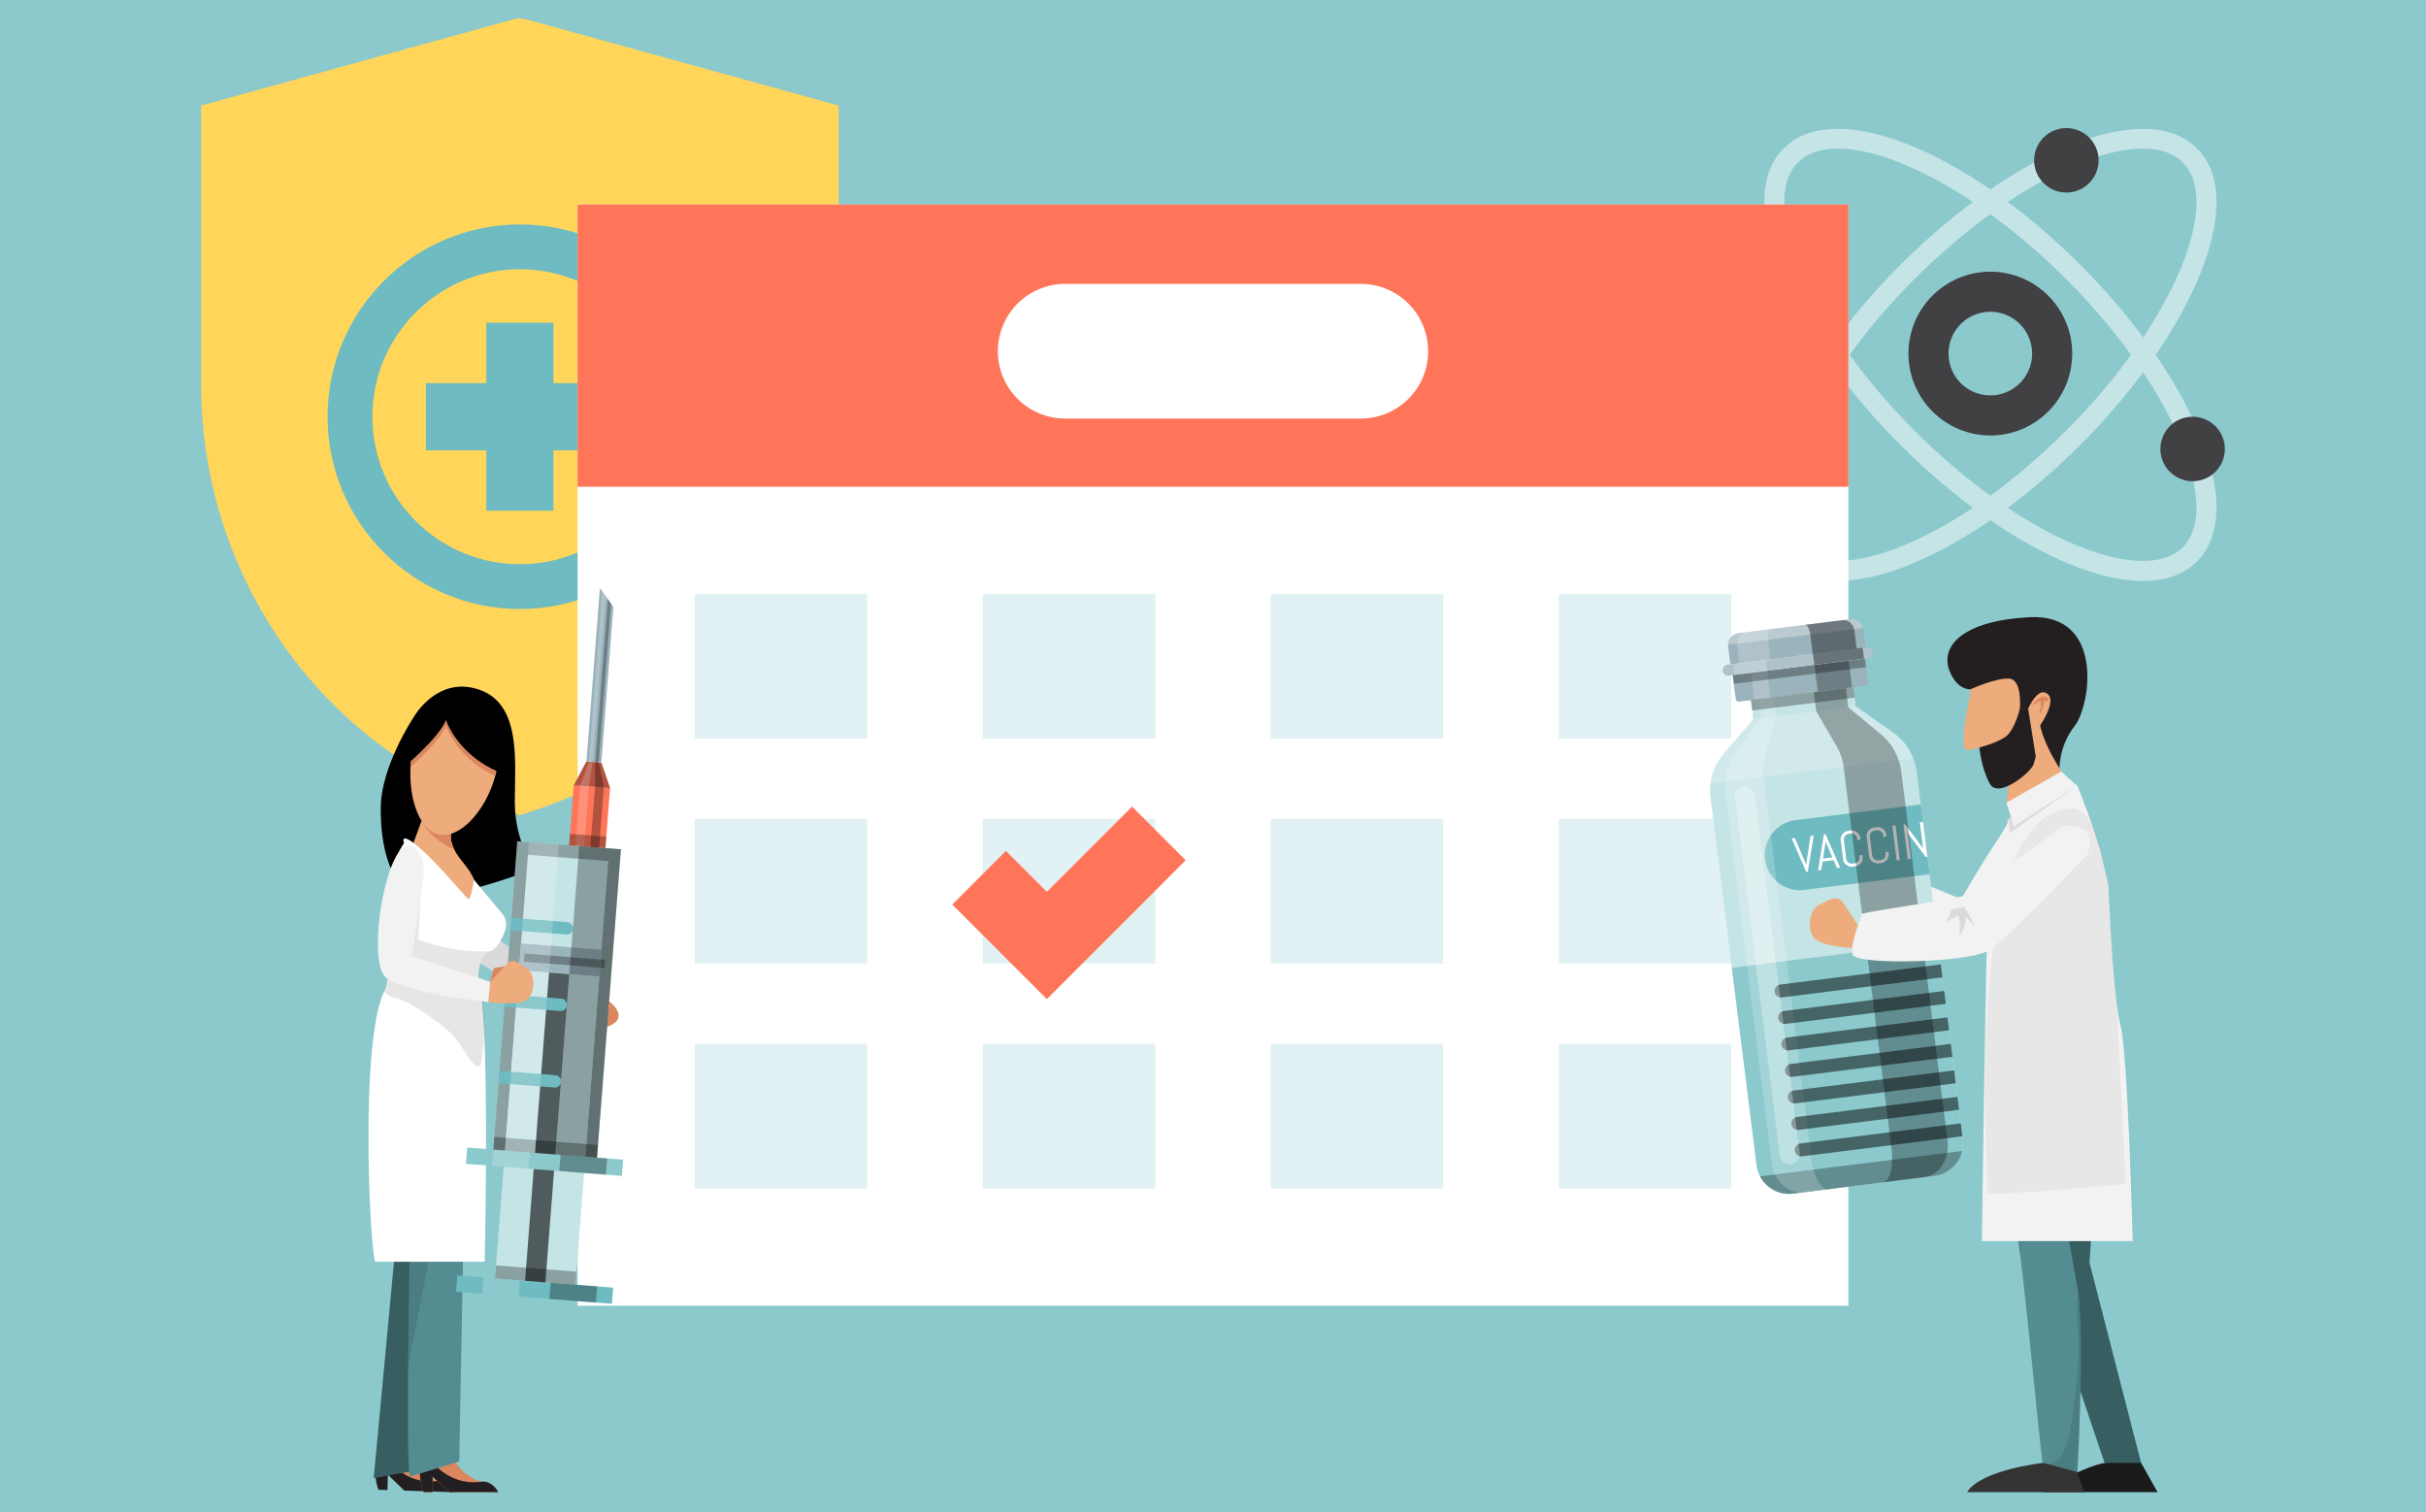 <svg xmlns="http://www.w3.org/2000/svg" viewBox="0 0 2400 1496"><defs><style>.cls-1{isolation:isolate;}.cls-2{fill:#8bc9cd;}.cls-3{fill:#414042;}.cls-4{fill:#c5e4e6;}.cls-5{fill:#ffd65a;}.cls-6{fill:#6ebbc1;}.cls-22,.cls-25,.cls-7{fill:#fff;}.cls-8{fill:#ff7559;}.cls-9{fill:#e2f1f3;}.cls-10{fill:#eeab7b;}.cls-11{fill:#f2f2f2;}.cls-12{fill:#1a1a1a;}.cls-13{fill:#333;}.cls-14{fill:#375e61;}.cls-15{fill:#538c91;}.cls-16{opacity:0.1;}.cls-16,.cls-17{mix-blend-mode:multiply;}.cls-17{opacity:0.05;}.cls-18{fill:#dcdcdc;}.cls-19{fill:#231f20;}.cls-20{fill:#da8760;}.cls-21{fill:#9bb3bc;}.cls-22{opacity:0.2;}.cls-23,.cls-25{opacity:0.3;}.cls-23,.cls-24,.cls-26,.cls-28{mix-blend-mode:overlay;}.cls-24{opacity:0.5;}.cls-26{opacity:0.4;}.cls-27{fill:#d9d9d9;}.cls-28{opacity:0.6;}</style></defs><g class="cls-1"><g id="_ÎÓÈ_1" data-name="—ÎÓÈ_1"><rect class="cls-2" y="-153" width="2400" height="1800"/><path class="cls-3" d="M1888,349.77a81,81,0,1,1,81,81A81.09,81.09,0,0,1,1888,349.77Zm122.35,0A41.35,41.35,0,1,0,1969,391.12,41.39,41.39,0,0,0,2010.38,349.77Z"/><path class="cls-4" d="M1745.33,200.14c0-22.66,6.5-40.66,19.31-53.48,49.93-49.92,178.81.75,293.42,115.36,81.8,81.82,134.67,176,134.67,239.92,0,22.67-6.5,40.67-19.32,53.48-24.92,24.93-69.88,25.76-126.59,2.34-54-22.27-113.19-64.07-166.81-117.69C1798.19,358.25,1745.33,264.08,1745.33,200.14Zm427.57,301.8c0-58-51.78-148.82-128.86-225.9-103.19-103.19-224.71-156-265.38-115.36-9,9-13.51,22.24-13.51,39.46,0,58,51.79,148.83,128.88,225.91,51.82,51.81,108.76,92.09,160.36,113.39,48.11,19.87,86.39,20.58,105,2C2168.36,532.44,2172.9,519.16,2172.9,501.94Z"/><path class="cls-4" d="M2172.9,200.14c0-17.22-4.54-30.5-13.51-39.46C2118.74,120,1997.21,172.85,1894,276c-77.09,77.08-128.88,167.87-128.88,225.9,0,17.22,4.54,30.5,13.51,39.46,18.62,18.62,56.89,17.91,105-2,51.59-21.3,108.54-61.58,160.36-113.39C2121.12,349,2172.9,258.18,2172.9,200.14Zm-427.57,301.8c0-63.93,52.86-158.1,134.68-239.92,114.6-114.61,243.49-165.28,293.4-115.36,12.82,12.82,19.32,30.82,19.32,53.48,0,63.94-52.87,158.11-134.67,239.93-53.63,53.62-112.87,95.42-166.82,117.69-56.71,23.42-101.67,22.59-126.6-2.34C1751.83,542.61,1745.33,524.61,1745.33,501.94Z"/><path class="cls-3" d="M1779.12,320.45A31.87,31.87,0,1,1,1811,288.59,31.85,31.85,0,0,1,1779.12,320.45Z"/><path class="cls-3" d="M2169.14,476A31.87,31.87,0,1,1,2201,444.09,31.87,31.87,0,0,1,2169.14,476Z"/><path class="cls-3" d="M2044.23,190.45a31.87,31.87,0,1,1,31.86-31.87A31.87,31.87,0,0,1,2044.23,190.45Z"/><path class="cls-5" d="M522,19.52c-2.89-.48-5.77-.95-8.66-1.41h0l-1.08-.17L199,104.44v276c0,187.59,116.86,357,294,418.85q10,3.5,20.42,6.67v.58l.93-.29.93.29v-.58q10.42-3.18,20.42-6.67c177.09-61.87,294-231.26,294-418.85v-276Z"/><path class="cls-6" d="M514.3,602.45c-104.89,0-190.22-85.34-190.22-190.23S409.41,222,514.3,222s190.22,85.34,190.22,190.22S619.19,602.45,514.3,602.45Zm0-336.13c-80.45,0-145.9,65.45-145.9,145.9s65.45,145.9,145.9,145.9,145.9-65.45,145.9-145.9S594.75,266.32,514.3,266.32Z"/><polygon class="cls-6" points="607.26 378.98 547.54 378.98 547.54 319.26 481.06 319.26 481.06 378.98 421.34 378.98 421.34 445.46 481.06 445.46 481.06 505.18 547.54 505.18 547.54 445.46 607.26 445.46 607.26 378.98"/><rect class="cls-7" x="571.4" y="202.34" width="1257.2" height="1089.32"/><rect class="cls-8" x="571.4" y="202.34" width="1257.2" height="279.16"/><path class="cls-7" d="M1345.4,280.81H1054.6a66.62,66.62,0,1,0,0,133.23h290.8a66.62,66.62,0,1,0,0-133.23Z"/><rect class="cls-9" x="687.23" y="587.57" width="170.69" height="143.12"/><rect class="cls-9" x="972.18" y="587.57" width="170.69" height="143.12"/><rect class="cls-9" x="1257.13" y="587.57" width="170.69" height="143.12"/><rect class="cls-9" x="1542.08" y="587.57" width="170.69" height="143.12"/><rect class="cls-9" x="687.23" y="810.14" width="170.69" height="143.12"/><rect class="cls-9" x="972.18" y="810.14" width="170.69" height="143.12"/><rect class="cls-9" x="1257.13" y="810.14" width="170.69" height="143.12"/><rect class="cls-9" x="1542.08" y="810.14" width="170.69" height="143.12"/><rect class="cls-9" x="687.23" y="1032.71" width="170.69" height="143.12"/><rect class="cls-9" x="972.18" y="1032.71" width="170.69" height="143.12"/><rect class="cls-9" x="1257.13" y="1032.71" width="170.69" height="143.12"/><rect class="cls-9" x="1542.08" y="1032.71" width="170.69" height="143.12"/><polygon class="cls-8" points="1119.93 797.92 1035.62 882.23 995.12 841.73 942.05 894.79 982.55 935.29 1035.62 988.36 1088.68 935.29 1172.99 850.98 1119.93 797.92"/><path class="cls-10" d="M1788.32,857.31l5.18,12.45a9.7,9.7,0,0,0,11.53,5.62l26.13-7.17,20.76.33-7.15-18.13s-23.84-19.89-36.16-20.14S1785,847.78,1788.32,857.31Z"/><path class="cls-11" d="M2022.79,783.22c-24.8,2.3-33.58,28.83-47.56,49s-35,57.12-35,57.12l-96.5-39.52-14.58,21S1913.7,928.92,1947,930.7,2071.77,778.69,2022.79,783.22Z"/><path class="cls-12" d="M2118.19,1447.13l16.21,28.93H2020.88s35-23.87,61.15-28.93,17.07-32.58,17.07-32.58Z"/><path class="cls-13" d="M2020.88,1447.13s-61.25,6.8-74.88,28.93h116.07l-7-19.88-12.94-21.81Z"/><path class="cls-14" d="M2082,1066.68s-12,140.81-13.49,161.45l-1.49,20.64,51.14,198.36H2082l-59-175.11-2.2-106.81,34.17-119.85Z"/><path class="cls-15" d="M2054.1,1196.22l-7,32.61,8,44.24c.32,1.76.6,3.69.88,5.73.67,5.07,1.2,11,1.58,17.52,3.45,56.84-2.46,159.85-2.46,159.85s-18.46-5.1-28.28-7.63c-3.23-.84-5.52-1.41-5.91-1.41-1.26,0-17.62-174-22.61-206.49-4.75-30.7-18.71-167.59-21.35-182.08-.14-.81-.21-1.23-.21-1.23a1.53,1.53,0,0,1,.35-.21l52.34-32,52.65,41.54-13.19,61.16Z"/><path class="cls-16" d="M2055.05,1456.17s-18.46-5.1-28.28-7.63c13.44-3.06,18.78-19.31,21.18-33a599.06,599.06,0,0,0,8.54-83.43c.28-7.8-3.37-38.51-.56-53.32.67,5.07,1.2,11,1.58,17.52C2061,1353.16,2055.05,1456.17,2055.05,1456.17Z"/><path class="cls-10" d="M2019,719.19c.47,2.34,23.21,52.85,29.14,59.87,0,0-63.75,16.83-63.28,15s7.48-53.31,4.67-65.94S2019,719.19,2019,719.19Z"/><path class="cls-11" d="M2109.82,1227.74H1960.66s4-302.23,5.62-306.48,20.29-110.86,20.29-110.86l.14-.11c2.75-1.79,51.25-33.59,68.34-33.27,0,0,18.25,44.77,24.48,71.5,1.41,6.09,2.5,10.77,3.34,14.39l2.88,12.34s2.68,68.45,7.43,110.9c1.3,11.92,2.81,21.77,4.43,27.54C2105.1,1039.89,2109.82,1227.74,2109.82,1227.74Z"/><path class="cls-17" d="M1965.93,1179.53c2.71-10.3-26.72-362.29,76.75-379,14.68-2.37,29.09,0,40.19,62.35l2.88,12.34s2.68,68.45,7.43,110.9c1.3,11.92,9.71,184.93,9.71,184.93S1967.83,1184.32,1965.93,1179.53Z"/><path class="cls-18" d="M2055.05,777l-66.79,47.08-1.55-13.8C1989.46,808.5,2038,776.7,2055.05,777Z"/><path class="cls-11" d="M2055.06,777c-1.72-.3-15.84-13.82-15.84-13.82L1984.9,794l7.32,23.22Z"/><path class="cls-10" d="M1949.08,687.07s-13.11,57.41-2,54.86l11.1-2.56,5.44,19.43a34,34,0,0,1,6,10.56c2,6,11.07,13.59,34.72-10.06s43.27-41.76,46.29-57.86,8.05-76-47.3-75S1949.08,687.07,1949.08,687.07Z"/><path class="cls-19" d="M1998.24,701s-5,21.1-14,27.64-26.07,10.76-26.07,10.76,1.92,21.1,10.47,36.12,41.26-12.16,43.27-19.71l2-7.55L2006.38,701l-3-7.58Z"/><path class="cls-19" d="M1949.32,681.9s-13,1.14-20.62-18.07c-9.9-25.13,13.69-49.93,79.2-53.31,73.87-3.81,60.76,86.92,44.42,107.76s-14.41,43-15.16,41.35-14.53-22-18.88-42.09c0,0,16.78-23.65,7.22-31.2S2006.38,701,2006.38,701h-8.14s2.6-28.71-10.48-29.72S1949.32,681.9,1949.32,681.9Z"/><path class="cls-20" d="M2017.91,690.5a9.45,9.45,0,0,1,3.73-1.36,4.7,4.7,0,0,1,3.72,1.11,3.18,3.18,0,0,1,.78,3.65,31.84,31.84,0,0,0-4.16-.63,15,15,0,0,0-4.36.66,17.33,17.33,0,0,0-7.15,4.72C2011.47,695.3,2015,692.2,2017.91,690.5Z"/><path class="cls-20" d="M2017.24,706c1.14-.19,1.85-1.33,2.35-2.39a27.46,27.46,0,0,0,2.52-10c.08-1.39-1.17-2.94-2.68-2-1,.65-.6,2.17-.53,3.19A26.44,26.44,0,0,1,2017.24,706Z"/><path class="cls-21" d="M1844.87,651.48l-130.66,16.38,3,23.95a2.53,2.53,0,0,0,2.83,2.2l125.62-15.75a2.54,2.54,0,0,0,2.2-2.84Z"/><rect class="cls-22" x="1733.71" y="664.51" width="16.16" height="26.67" transform="translate(-70.8 221.99) rotate(-7.15)"/><rect class="cls-23" x="1796.49" y="655.51" width="34.13" height="26.67" transform="translate(-69.13 230.85) rotate(-7.15)"/><path class="cls-21" d="M1844.87,651.48l-130.66,16.39,1.77,14.06a12.49,12.49,0,0,0,14,10.84l105.86-13.27a12.49,12.49,0,0,0,10.84-14Z"/><rect class="cls-22" x="1733.71" y="664.51" width="16.16" height="26.67" transform="translate(-70.8 221.99) rotate(-7.15)"/><rect class="cls-23" x="1796.49" y="655.51" width="34.13" height="26.67" transform="translate(-69.13 230.85) rotate(-7.15)"/><path class="cls-23" d="M1773.87,1180.7l139.81-17.53a32.38,32.38,0,0,0,27.17-23.51l-199.11,25A32.38,32.38,0,0,0,1773.87,1180.7Z"/><path class="cls-4" d="M1896.22,763.86a57,57,0,0,0-23.76-39.52L1836,698.67l-2.37-18.9-101.5,12.73,2.37,18.9-29,33.88a57,57,0,0,0-13.26,44.17l45.54,363.17a32.36,32.36,0,0,0,36.13,28.08l139.81-17.53a32.36,32.36,0,0,0,28.08-36.14Z"/><path class="cls-6" d="M1775.23,811.43a34.79,34.79,0,0,0,8.66,69l125-15.67-8.66-69Z"/><polygon class="cls-7" points="1786.83 854.84 1786.89 856.12 1786.64 854.86 1775.66 828.96 1772.45 829.36 1786.84 862.51 1788.47 862.31 1794.28 826.62 1791.09 827.02 1786.83 854.84"/><path class="cls-7" d="M1804.34,825.36,1798.58,861l3.21-.4,1.25-8.3,10.9-1.37,3.28,7.73,3.19-.4L1806,825.16Zm1.89,7.47,6.52,15.29-9.24,1.16,2.52-16.43-.06-1.28Z"/><path class="cls-7" d="M1842.52,846.05l-3.16-.12.24,1.87a5.43,5.43,0,0,1-.17,2.21,5.75,5.75,0,0,1-1,1.9,5.5,5.5,0,0,1-1.59,1.4,5.33,5.33,0,0,1-2.1.7l-2.16.27a5.23,5.23,0,0,1-2.2-.16,5.61,5.61,0,0,1-1.9-1,5.47,5.47,0,0,1-2.11-3.69L1824.11,831a5.22,5.22,0,0,1,.16-2.2,5.47,5.47,0,0,1,1-1.89,5.67,5.67,0,0,1,1.6-1.4,5.49,5.49,0,0,1,2.1-.7l2.16-.27a5.4,5.4,0,0,1,2.2.16,5.82,5.82,0,0,1,1.89,1,5.61,5.61,0,0,1,1.39,1.59,5.49,5.49,0,0,1,.7,2.1l.24,1.87,3-.87-.17-1.39a8.51,8.51,0,0,0-3.23-5.67,8.5,8.5,0,0,0-2.91-1.47,8.26,8.26,0,0,0-3.37-.25l-2.45.31a8.29,8.29,0,0,0-3.22,1.07,8.68,8.68,0,0,0-2.47,2.15,8.55,8.55,0,0,0-1.47,2.92,8.25,8.25,0,0,0-.25,3.37l2.32,18.47a8.19,8.19,0,0,0,1.07,3.21,8.52,8.52,0,0,0,5.07,3.93,8.38,8.38,0,0,0,3.39.25l2.45-.31a8.19,8.19,0,0,0,3.2-1.07,8.48,8.48,0,0,0,2.46-2.15,8.71,8.71,0,0,0,1.48-2.91,8.28,8.28,0,0,0,.24-3.37Z"/><path class="cls-7" d="M1868.27,842.82l-3.16-.12.24,1.87a5.43,5.43,0,0,1-.17,2.21,5.75,5.75,0,0,1-1,1.9,5.5,5.5,0,0,1-1.59,1.4,5.33,5.33,0,0,1-2.1.7l-2.16.27a5.23,5.23,0,0,1-2.2-.16,5.61,5.61,0,0,1-1.9-1,5.55,5.55,0,0,1-1.41-1.6,5.44,5.44,0,0,1-.7-2.09l-2.31-18.48a5.22,5.22,0,0,1,.16-2.2,5.47,5.47,0,0,1,1-1.89,5.67,5.67,0,0,1,1.6-1.4,5.49,5.49,0,0,1,2.1-.7l2.16-.27a5.4,5.4,0,0,1,2.2.16,5.82,5.82,0,0,1,1.89,1,5.61,5.61,0,0,1,1.39,1.59,5.49,5.49,0,0,1,.7,2.1l.24,1.87,3-.87-.17-1.39a8.36,8.36,0,0,0-1.08-3.21,8.45,8.45,0,0,0-2.14-2.46,8.64,8.64,0,0,0-2.92-1.47,8.26,8.26,0,0,0-3.37-.25l-2.45.31a8.29,8.29,0,0,0-3.22,1.07,8.48,8.48,0,0,0-3.94,5.07,8.26,8.26,0,0,0-.25,3.37l2.32,18.47a8.19,8.19,0,0,0,1.07,3.21,8.5,8.5,0,0,0,5.08,3.93,8.31,8.31,0,0,0,3.38.25l2.45-.31a8.19,8.19,0,0,0,3.2-1.07,8.48,8.48,0,0,0,2.46-2.15,8.71,8.71,0,0,0,1.48-2.91,8.26,8.26,0,0,0,.24-3.37Z"/><rect class="cls-7" x="1874.16" y="816.55" width="3.12" height="34.68" transform="translate(-89.18 239.86) rotate(-7.15)"/><polygon class="cls-7" points="1899.25 813.46 1902.58 840 1902.09 838.58 1884.59 815.3 1882.98 815.5 1887.3 849.91 1890.39 849.53 1887.07 822.99 1887.54 824.44 1905.03 847.69 1906.66 847.49 1902.35 813.07 1899.25 813.46"/><path class="cls-2" d="M1917.27,931.75l-204,25.58,24.49,195.29a32.36,32.36,0,0,0,36.13,28.08l139.81-17.53a32.36,32.36,0,0,0,28.08-36.14Z"/><path class="cls-23" d="M1773.87,1180.7l139.81-17.53a32.35,32.35,0,0,0,27.42-24.61l-199.88,25.06A32.35,32.35,0,0,0,1773.87,1180.7Z"/><path class="cls-22" d="M1872.46,724.34,1836,698.67l-101.5,12.73-29,33.88a57,57,0,0,0-13.18,29.92l200.35-25.12A56.92,56.92,0,0,0,1872.46,724.34Z"/><path class="cls-23" d="M1880.84,763.1a57,57,0,0,0-20.15-36.76l-32.2-26.73-2.37-18.9-31.73,4,2.37,18.9,19.88,34a56.77,56.77,0,0,1,7.34,21.67l47.23,376.6c2.22,17.73-1.56,32.81-8.46,33.67l40.62-5.09c15.12-1.9,25.57-17.81,23.34-35.54Z"/><path class="cls-22" d="M1791.88,1145.83l-47.22-376.6a56.86,56.86,0,0,1,1.77-22.81l10.87-37.88-2.38-18.9-15.32,1.92,2.37,18.9-24.6,33.85a56.92,56.92,0,0,0-10.45,40.6l45.87,365.82c2.22,17.73,16.28,30.57,31.39,28.67l24.21-3C1801.5,1177.23,1794.11,1163.56,1791.88,1145.83Z"/><rect class="cls-23" x="1732.37" y="686.09" width="102.29" height="10.53" transform="translate(-72.16 227.26) rotate(-7.15)"/><path class="cls-24" d="M1761.46,973.88a6.43,6.43,0,1,0,1.6,12.75l158.61-19.89-1.6-12.75Z"/><path class="cls-24" d="M1764.74,1000.08a6.43,6.43,0,0,0,1.6,12.76L1925,993l-1.6-12.76Z"/><path class="cls-24" d="M1768,1026.28a6.43,6.43,0,0,0,1.6,12.76l158.61-19.89-1.6-12.76Z"/><path class="cls-24" d="M1771.31,1052.49a6.43,6.43,0,0,0,1.6,12.75l158.61-19.89-1.6-12.75Z"/><path class="cls-24" d="M1774.6,1078.69a6.43,6.43,0,1,0,1.6,12.75l158.61-19.88-1.6-12.76Z"/><path class="cls-24" d="M1777.88,1104.89a6.43,6.43,0,0,0,1.6,12.76l158.61-19.89-1.6-12.76Z"/><path class="cls-24" d="M1781.17,1131.09a6.43,6.43,0,0,0,1.6,12.76L1941.38,1124l-1.6-12.76Z"/><rect class="cls-23" x="1714.24" y="659.64" width="131.68" height="8.66" transform="translate(-68.78 226.64) rotate(-7.15)"/><path class="cls-25" d="M1736,786.68a9.92,9.92,0,0,0-19.68,2.47l44.33,353.49a9.92,9.92,0,1,0,19.68-2.46Z"/><path class="cls-21" d="M1830.31,612.52l-110.44,13.85a11.83,11.83,0,0,0-10.26,13.21l2.21,17.59,133.9-16.79-2.2-17.59A11.84,11.84,0,0,0,1830.31,612.52Z"/><path class="cls-25" d="M1830.31,612.52l-110.44,13.85a11.83,11.83,0,0,0-10.34,11.56l133.66-16.76A11.83,11.83,0,0,0,1830.31,612.52Z"/><path class="cls-21" d="M1847.23,640.19l-138.09,17.32a5.43,5.43,0,1,0,1.35,10.77L1848.58,651a5.43,5.43,0,0,0-1.35-10.77Z"/><path class="cls-22" d="M1847.23,640.19l-138.09,17.32a5.43,5.43,0,1,0,1.35,10.77L1848.58,651a5.43,5.43,0,0,0-1.35-10.77Z"/><path class="cls-22" d="M1751.35,622.43l-24,3c-5.61.71-9.5,6.53-8.68,13l2.2,17.59,30.53-3.83-2.21-17.59C1748.33,628.14,1749.32,622.68,1751.35,622.43Z"/><rect class="cls-22" x="1715.41" y="654.72" width="32.63" height="10.86" transform="translate(-68.67 220.57) rotate(-7.15)"/><path class="cls-26" d="M1822.89,613.46,1786,618.09c2-.26,4.34,4.79,5.15,11.27l2.21,17.59,43.41-5.44-2.21-17.59C1833.7,617.44,1828.49,612.75,1822.89,613.46Z"/><rect class="cls-26" x="1793.99" y="643.8" width="49.56" height="10.86" transform="translate(-66.64 231.31) rotate(-7.15)"/><path class="cls-10" d="M1798.88,895.4l12.14-5.87a9.7,9.7,0,0,1,12.36,3.44l14.78,22.7,15.75,13.54L1836.53,938s-31-.94-40.41-8.93S1790.05,900.29,1798.88,895.4Z"/><path class="cls-11" d="M1832.78,944.2c-3.26-10.87,9.61-37.76,8.76-39.85-.68-1.68,61.93-10.32,91.37-16.05a112,112,0,0,0,13.23-3.07,4.65,4.65,0,0,0,1.64-.81c4-4.15,94.17-67.44,94.17-67.44,37.27-2,22.84,28.57,22.84,28.57s-77.71,81.68-96.65,94.28S1836.08,955.05,1832.78,944.2Z"/><path class="cls-16" d="M1937.84,925.24a40.3,40.3,0,0,0-.44-19.7l-14.08,7.07c2.51-1.5,4-4.2,5.07-6.87.79-2,1.39-4,2.29-6a112,112,0,0,0,13.23-3.07,2.62,2.62,0,0,1-.05,1.21c3.51,6.31,7,12.61,10.51,19q-5.22-5.37-10.48-10.65C1945.59,913,1942.9,920.4,1937.84,925.24Z"/><path class="cls-27" d="M420.12,837s29.34,9.9,35.71,14.42,14.75,48,22.84,64.38,93.42,58.63,93.42,58.63l-16.55,27.73L451.39,938.47Z"/><path class="cls-20" d="M610.91,1008.86s-5.93,8.79-18.7,7.24-36.67-13.94-36.67-13.94l16.55-27.73S619.5,991.48,610.91,1008.86Z"/><path class="cls-10" d="M572.09,974.43s33.69,16.58,31.42,22-20.79-9-28.76-3.48-19.21,9.24-19.21,9.24Z"/><path d="M409.4,709.18c-.9,1.34-32.25,48.83-32.7,89.14s9.21,71.68,29.24,86,123.67-25,123.67-25-20.32-24.32-20.32-66S517,689.53,465.84,680.06C429.56,673.34,409.4,709.18,409.4,709.18Z"/><path class="cls-7" d="M469,870.37c-9.54-15.79-52.22-52.14-52.22-52.14l-6.95,21.91s28.65,58.89,60.92,58.63C477.82,898.71,476.21,882.39,469,870.37Z"/><path class="cls-10" d="M407.77,837.27l32,43.93,30.92,17.57s2.61-15.7-1.75-28.4c-4-11.54-14.68-19.6-19.64-30.23-3.47-7.38-4.75-14.38-1.39-20.39,13.52-24.2,2.85-10.56,0-7.77s-28.9.2-30.87,0H417S411,828.4,407.77,837.27Z"/><path class="cls-20" d="M432.6,1465.05s-22-10.83-22.83-24,0-41.46,0-41.46h-25s5.93,20.48,1.74,23.33-10.65,9.94-10.65,9.94l8.61,21.58s20.32,17.19,25.34,17,25.85-1.81,25.85-1.81Z"/><path class="cls-19" d="M374.52,1473.72l8.73.27.49-15.19L400,1474.53l48.27,1.53s-5.08-10.61-14.58-10.92c-.34,0-.68-.05-1-.09-38.5,4.7-56.78-32.15-56.78-32.15C366.49,1457.31,374.52,1473.72,374.52,1473.72Z"/><polygon class="cls-14" points="411.51 1048.01 366.86 1054.67 391.69 1227.75 369.71 1462.15 425.28 1452.18 452.91 1243.49 411.51 1048.01"/><path class="cls-20" d="M419.23,1476.06H428v-15.2l16.71,15.2H493s-5.41-10.45-14.92-10.45c-.35,0-.69,0-1.06,0-10-1-31.75-15.29-31.78-38.62,0-10.62,5-200.39,5-200.39l3.16-27.66L428,1233.48c-26.37,55.47.74,169.49,0,180.88s-8.74,20.87-8.74,20.87C410.68,1459.92,419.23,1476.06,419.23,1476.06Z"/><path class="cls-19" d="M419.23,1476.06H428v-15.2l16.71,15.2H493s-5.41-10.45-14.92-10.45c-.35,0-.69,0-1.06,0-38.33,5.92-57.77-30.33-57.77-30.33C410.68,1459.92,419.23,1476.06,419.23,1476.06Z"/><path class="cls-15" d="M378,1090.84c12.23,50,27.71,123.79,27.71,123.79s-1.38,70.83-2,136.39c-.44,56.63-.25,109.35,2,109.16,4.77-.44,48.6-14.69,48.6-14.69l4-214.27,17.91-205L404,1021.46l-15.86-1S365.78,1040.85,378,1090.84Z"/><path class="cls-16" d="M378,1090.84c12.23,50,27.71,123.79,27.71,123.79s-1.38,70.83-2,136.39q10.64-53.79,21.22-107.53c-2.68-1.93-5.36-3.85-8.07-5.77,5.64-.48,11.29-1,16.93-1.45-5-1.67-10-3.35-14.94-5,7-.41,13.93-.85,20.9-1.26-9.55-.88-17.5-8.32-21.72-16.93s-5.4-18.35-6.5-27.91c-4-34.78-13.94-60-12.24-95,.91-18.88,39.88-33.26,48.11-34.39,4.6-.6,6.2-4.82-1.28-15.26-1.35-1.86-3.56-2.84-5.67-3.72q-18.27-7.66-36.55-15.36l-15.86-1S365.78,1040.85,378,1090.84Z"/><path class="cls-7" d="M371.11,1248.13H479.46s5.45-234.43-5.52-276.52c-2.71-10.41,2.62-28.35,9.37-29.93a12.41,12.41,0,0,0,2.55-.94c6.59-3.35,11.16-12.81,13.84-20.28a17.14,17.14,0,0,0-3.43-17.31L469,870.39s-3.25,18.41-5.36,19.14c-1.2.38-33.46-39.32-52.91-54.43-15.39-12-11-1.2-11-1.2-26.39,41.41-19.39,75.27-13.56,111.85.85,5.42-.38,13.24-2.65,22.33-.95,3.91-1.41,8.32-3.34,12.36C355.93,1031,365.68,1231.54,371.11,1248.13Z"/><path class="cls-16" d="M380.1,980.44c2.17,4.85,8.57,6.15,13.84,7.69,9.49,2.71,17.85,8.36,26.05,13.91,11.66,7.88,23.55,16,32.19,27.15,6.4,8.26,11.26,18.32,18.51,25.48h4.51s9.71-41-1.26-83.06c-2.71-10.41,2.62-28.35,9.37-29.93a12.41,12.41,0,0,0,2.55-.94,131.22,131.22,0,0,1-24.19-.32,164.41,164.41,0,0,1-24.47-4c-2.27-.57-23.68-5.8-23.55-7.66q1.32-20.67,2.65-41.31c-4.95,27.31-10.69,56.16-29.39,76.65-1.14,1.23-2.33,2.56-3.47,4C382.49,972,381.36,976.15,380.1,980.44Z"/><path class="cls-20" d="M417.06,812c8.29,15.37,21.61,23.92,32.26,28.16-3.47-7.38-4.75-14.38-1.39-20.39,13.52-24.2,2.85-10.56,0-7.77S419,812.18,417.06,812Z"/><path class="cls-10" d="M491.65,759.61c-.47,2.71-1.09,5.4-1.79,8.06-8.57,32.23-33.4,61.69-54.82,57.9-20.14-3.55-30.6-35.4-28.92-66.76a114.1,114.1,0,0,1,1.59-14c4.37-24.76,17.48-44.57,33-52.67a31.44,31.44,0,0,1,20.26-3.55,30.26,30.26,0,0,1,3.41.83C485.43,695.86,497.55,726.23,491.65,759.61Z"/><path class="cls-20" d="M491.65,759.61c-.47,2.71-1.09,5.4-1.79,8.06-38.63-18.16-48.66-49.75-48.66-49.75-5.21,13.18-25.95,32.71-35.08,40.89a114.1,114.1,0,0,1,1.59-14c4.37-24.76,17.48-44.57,33-52.67a45,45,0,0,1,22.5-2.87c.39,0,.78.09,1.17.15C485.43,695.86,497.55,726.23,491.65,759.61Z"/><path d="M401.78,757s32.7-27.68,39.42-44.7c0,0,11.65,36.73,58.24,53.75,0,0,11.64-77.05-36.29-82.42S401.34,739.9,401.78,757Z"/><rect class="cls-6" x="520.85" y="1198.49" width="16.06" height="154.69" transform="translate(-784.09 1704.28) rotate(-85.56)"/><rect class="cls-4" x="398.2" y="937.34" width="305.99" height="102.81" transform="translate(-477.28 1461.67) rotate(-85.56)"/><polygon class="cls-23" points="511.8 832.22 488.09 1137.29 499.59 1138.18 522.33 845.57 601.84 851.75 579.1 1144.36 590.59 1145.26 614.3 840.19 511.8 832.22"/><rect class="cls-21" x="540.94" y="909.81" width="26.59" height="79.75" transform="translate(-435.54 1428.67) rotate(-85.56)"/><rect class="cls-23" x="550.21" y="909.81" width="8.04" height="79.75" transform="matrix(0.08, -1, 1, 0.08, -435.54, 1428.68)"/><rect class="cls-4" x="388.45" y="1075.51" width="305.81" height="79.75" transform="translate(-612.62 1568.69) rotate(-85.56)"/><rect class="cls-28" x="388.45" y="1105.3" width="305.81" height="20.18" transform="translate(-612.62 1568.69) rotate(-85.56)"/><rect class="cls-6" x="530.69" y="1071.94" width="16.06" height="154.69" transform="translate(-648.84 1597.35) rotate(-85.56)"/><rect class="cls-22" x="530.69" y="1071.94" width="16.06" height="154.69" transform="translate(-648.84 1597.35) rotate(-85.56)"/><rect class="cls-22" x="497.46" y="1128.62" width="16.06" height="36.15" transform="translate(-676.93 1561.82) rotate(-85.56)"/><rect class="cls-23" x="568.95" y="1129.13" width="16.06" height="46.24" transform="translate(-616.51 1638.23) rotate(-85.56)"/><rect class="cls-23" x="559.11" y="1255.69" width="16.06" height="46.24" transform="translate(-751.76 1745.16) rotate(-85.56)"/><rect class="cls-22" x="487.63" y="1255.18" width="16.06" height="36.15" transform="translate(-812.17 1668.77) rotate(-85.56)"/><rect class="cls-8" x="553.53" y="789.89" width="59.57" height="36.03" transform="translate(-267.36 1326.87) rotate(-85.56)"/><polygon class="cls-8" points="580.15 753.21 567.66 776.82 603.59 779.61 594.9 754.36 580.15 753.21"/><polygon class="cls-23" points="580.15 753.21 567.66 776.82 603.59 779.61 594.9 754.36 580.15 753.21"/><polygon class="cls-21" points="593.48 581.74 580.15 753.21 594.9 754.36 606.86 600.37 593.48 581.74"/><polygon class="cls-22" points="586.28 753.69 599.04 589.49 595.8 584.97 582.71 753.41 573.89 777.3 573.89 777.3 569.28 836.69 577.99 837.37 582.61 777.98 586.28 753.69"/><rect class="cls-23" x="533.53" y="1083.59" width="12.6" height="102.81" transform="translate(-633.57 1585.27) rotate(-85.56)"/><rect class="cls-23" x="523.56" y="1221.52" width="12.9" height="79.75" transform="translate(-768.66 1692.08) rotate(-85.56)"/><path class="cls-6" d="M561.12,912.19l-55.2-4.29L505,920.11l55.2,4.29a6.12,6.12,0,0,0,1-12.21Z"/><path class="cls-6" d="M555.24,987.86,500,983.58l-1,12.21,55.2,4.29a6.13,6.13,0,0,0,1-12.22Z"/><path class="cls-6" d="M549.36,1063.54l-55.2-4.29-1,12.21,55.2,4.29a6.12,6.12,0,0,0,1-12.21Z"/><polygon class="cls-23" points="597.36 779.12 592.34 754.16 604.54 597.14 601.29 592.62 588.76 753.88 588.65 778.45 588.65 778.45 584.03 837.84 592.75 838.51 597.36 779.12 597.36 779.12"/><rect class="cls-23" x="575.79" y="813.95" width="11.31" height="36.03" transform="translate(-293.07 1347.2) rotate(-85.56)"/><rect class="cls-22" x="373.3" y="971.91" width="305.99" height="29.78" transform="translate(-498.32 1435.06) rotate(-85.56)"/><rect class="cls-23" x="428.86" y="970.46" width="305.99" height="41.31" transform="translate(-451.37 1494.43) rotate(-85.56)"/><path class="cls-20" d="M499.17,955.87s-9,1.38-10.11,1.66-4.13,13.72-4.13,13.72,12.66,3.54,12.75,3.19S499.17,955.87,499.17,955.87Z"/><path class="cls-10" d="M522.72,959.3l-9.84-7a8.71,8.71,0,0,0-11.44,1.17l-16.51,17.82-16,9.56,14,10.43s27.57,3.88,37.07-1.75S529.78,965,522.72,959.3Z"/><path class="cls-11" d="M411.62,840.06c13.69,14,5.42,34.39,3.51,53.59S407,945.72,407,945.72l78,25.53-2,20S402.68,983,381.81,967,384.59,812.37,411.62,840.06Z"/></g></g></svg>
